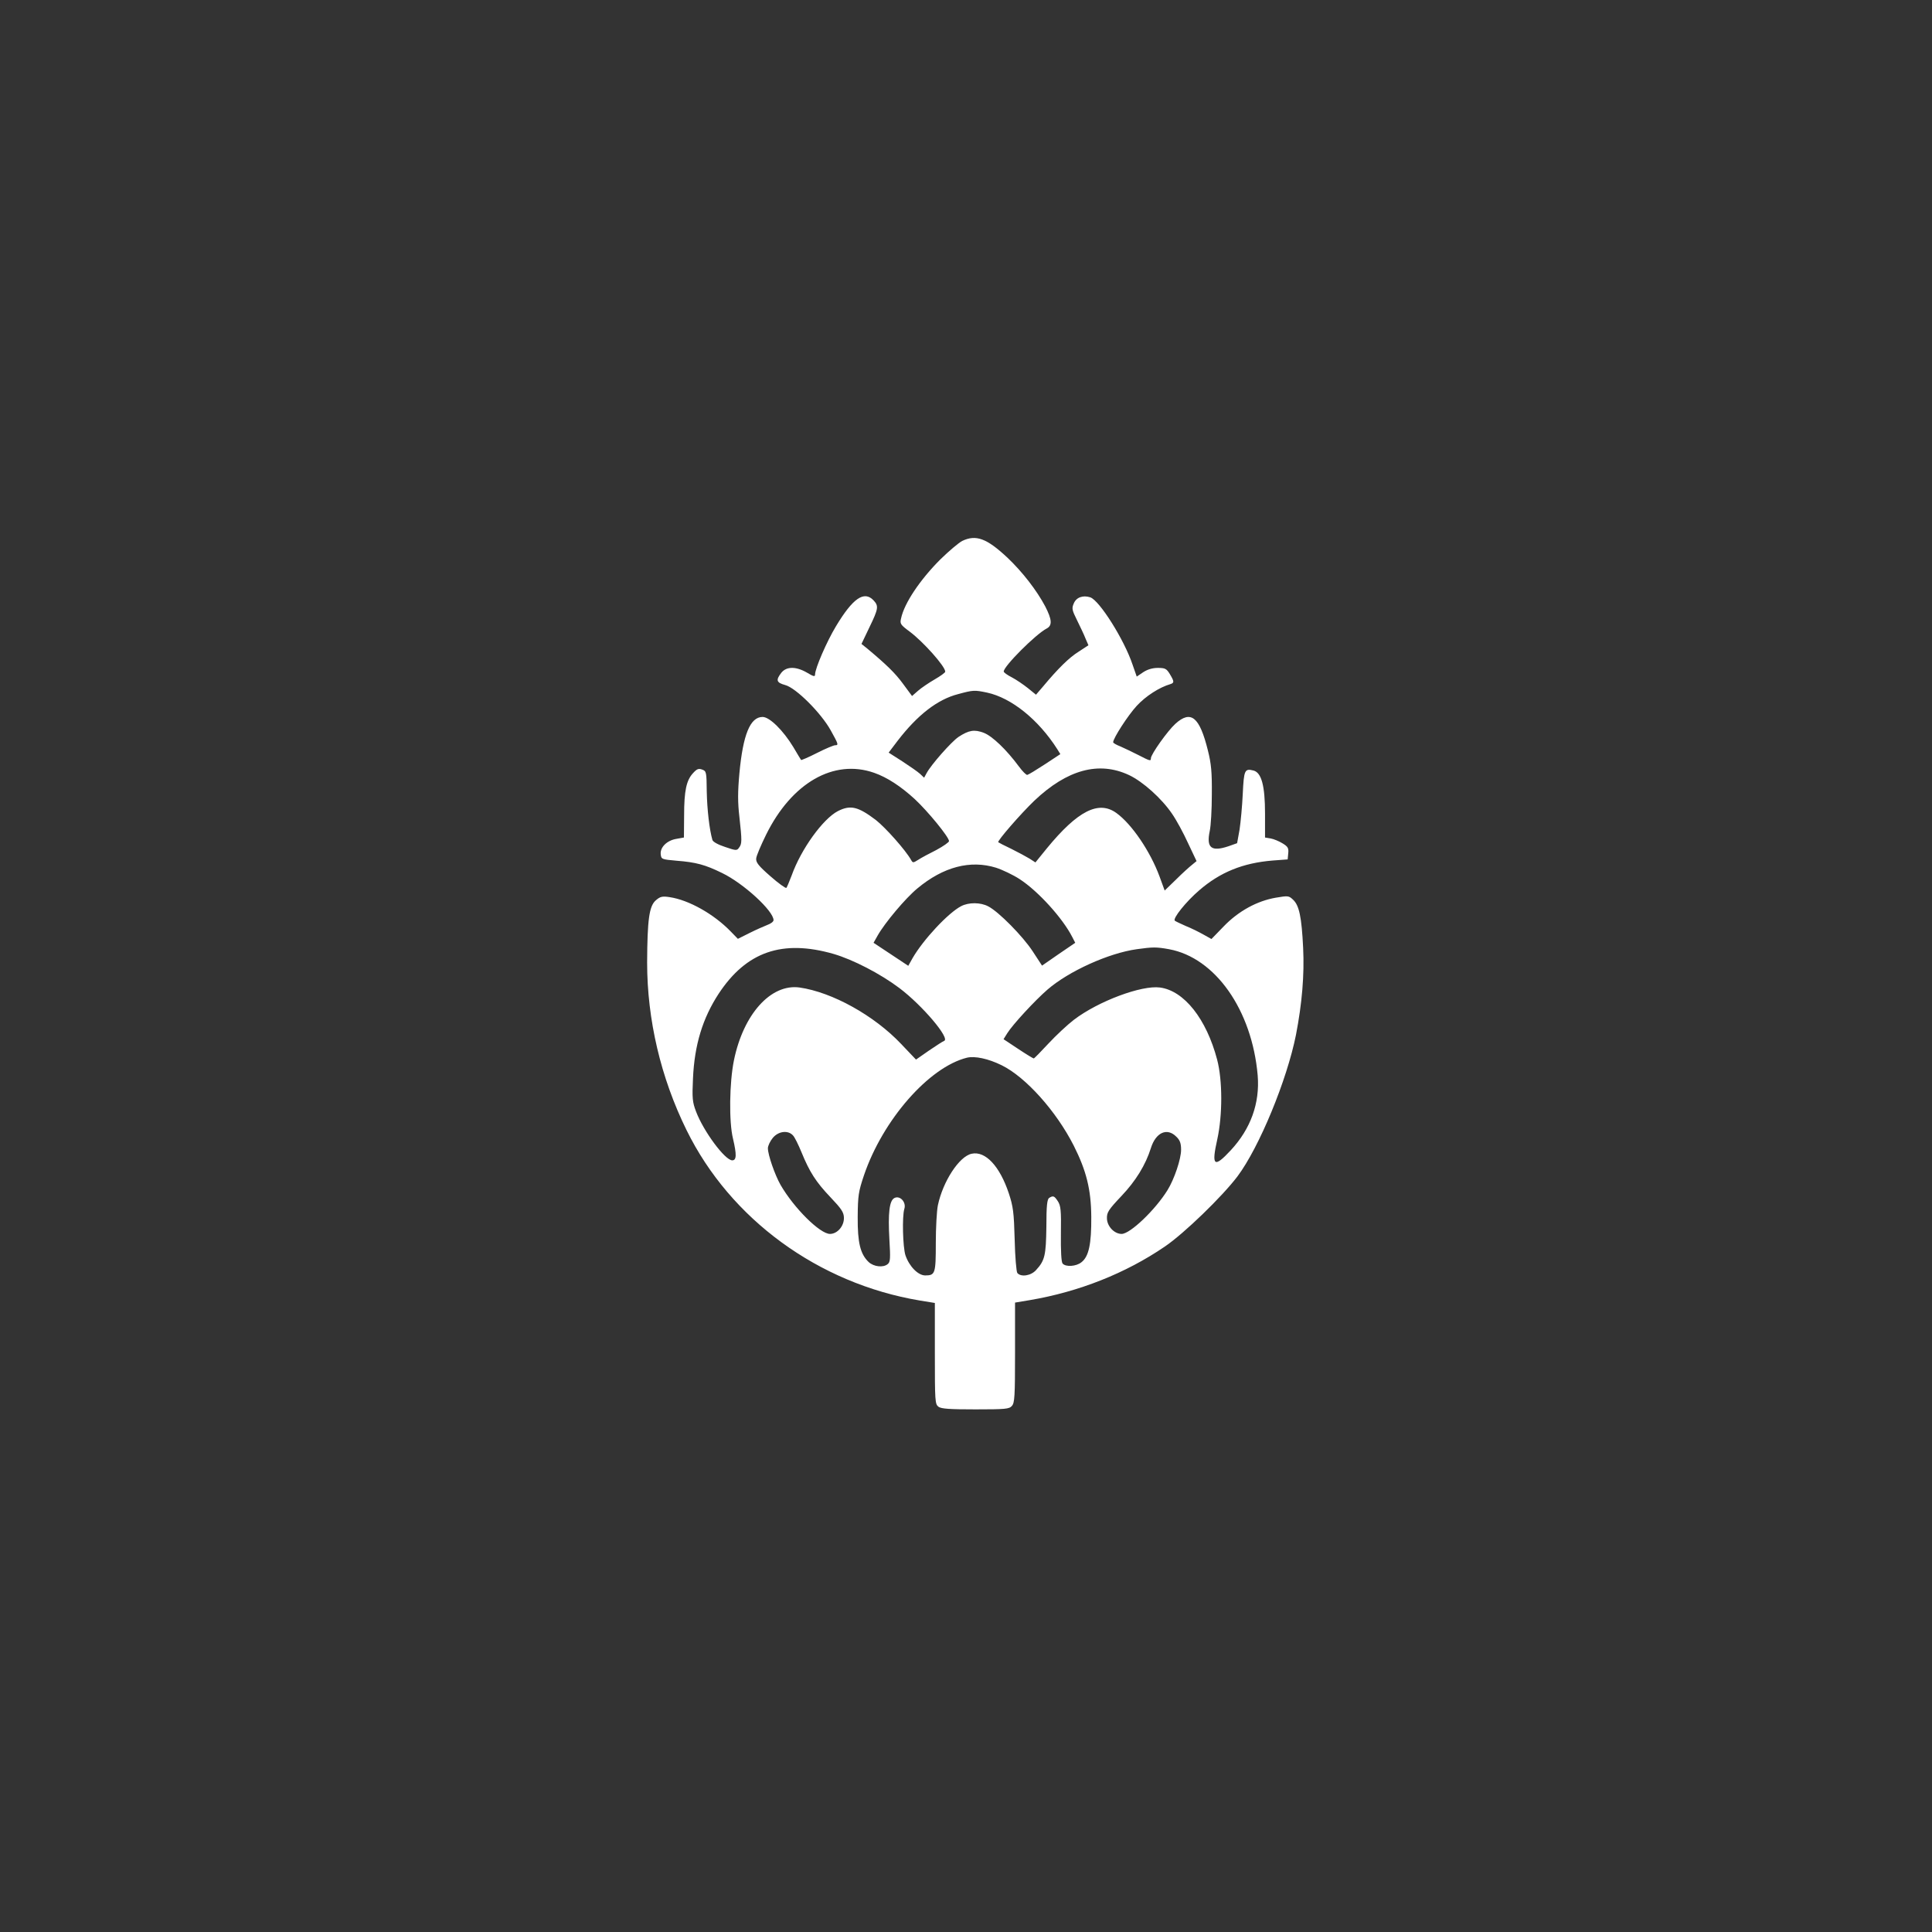 <?xml version="1.0" standalone="no"?>
<!DOCTYPE svg PUBLIC "-//W3C//DTD SVG 20010904//EN"
 "http://www.w3.org/TR/2001/REC-SVG-20010904/DTD/svg10.dtd">
<svg version="1.0" xmlns="http://www.w3.org/2000/svg"
 width="1024pt" height="1024pt" viewBox="0 0 1024 1024"
 preserveAspectRatio="xMidYMid meet">

<rect x="0" y="0" width="1024" height="1024" fill="#333333" stroke="none"/>

<g transform="translate(0,1024) scale(0.1,-0.1)"
fill="#ffffff" stroke="none">
<path d="M5100 7373 c-19 -10 -71 -54 -116 -98 -108 -108 -191 -232 -208 -312
-7 -29 -4 -34 46 -71 72 -54 188 -184 188 -212 0 -5 -25 -23 -56 -41 -31 -18
-71 -45 -88 -60 l-32 -28 -48 65 c-41 56 -86 100 -190 187 l-30 24 42 88 c48
99 50 113 22 143 -50 53 -110 11 -199 -137 -49 -81 -111 -224 -111 -256 0 -13
-8 -11 -43 10 -59 34 -109 33 -136 -1 -30 -39 -26 -52 21 -65 57 -15 190 -148
241 -240 41 -74 43 -79 23 -79 -7 0 -51 -18 -96 -41 -45 -23 -83 -39 -84 -37
-1 1 -20 32 -41 68 -54 89 -126 160 -163 160 -66 0 -104 -94 -123 -299 -9 -99
-9 -154 0 -231 14 -127 14 -142 -2 -163 -11 -16 -16 -16 -74 4 -37 12 -64 27
-67 37 -16 55 -28 161 -30 256 -1 104 -2 109 -24 117 -19 7 -28 4 -48 -18 -36
-38 -48 -94 -48 -225 l-1 -117 -39 -7 c-51 -8 -88 -45 -84 -82 3 -26 5 -27 84
-34 103 -8 151 -21 241 -65 114 -55 273 -201 273 -250 0 -8 -15 -19 -32 -25
-18 -7 -61 -26 -95 -43 l-62 -31 -38 39 c-89 92 -222 167 -324 182 -39 6 -50
3 -73 -17 -35 -30 -45 -102 -46 -330 0 -302 72 -610 209 -888 232 -472 699
-813 1236 -903 l80 -13 0 -268 c0 -253 1 -268 19 -282 15 -11 59 -14 196 -14
159 0 179 2 193 18 15 16 17 51 17 283 l0 265 78 13 c260 44 508 142 716 284
103 70 305 266 385 372 116 155 262 510 310 750 32 166 45 316 38 461 -8 164
-21 225 -53 255 -23 22 -27 22 -92 11 -99 -17 -198 -71 -276 -152 l-65 -67
-43 24 c-23 13 -65 34 -93 45 -27 12 -53 24 -58 28 -13 11 59 101 129 161 111
96 231 145 389 158 l80 6 3 32 c3 28 -2 36 -30 53 -18 11 -46 23 -63 26 l-30
5 0 127 c0 148 -19 217 -61 228 -47 12 -51 3 -57 -123 -3 -65 -11 -150 -17
-190 l-13 -72 -45 -16 c-92 -31 -119 -9 -100 81 6 27 11 114 11 194 1 117 -3
162 -21 233 -44 178 -90 215 -172 141 -41 -37 -130 -162 -130 -183 0 -16 -4
-15 -68 18 -31 16 -74 36 -94 45 -21 8 -38 18 -38 22 0 21 78 142 125 193 48
52 120 98 178 115 22 7 21 14 -3 54 -17 28 -25 32 -63 32 -29 0 -55 -8 -78
-23 l-34 -23 -22 63 c-44 132 -175 340 -224 357 -39 13 -75 0 -88 -33 -11 -25
-9 -35 17 -87 16 -33 37 -76 45 -97 l16 -37 -52 -34 c-50 -31 -109 -89 -189
-185 l-37 -43 -43 35 c-24 19 -62 45 -85 57 -24 12 -43 26 -43 31 0 28 170
198 228 228 30 16 28 47 -8 117 -45 85 -121 183 -200 258 -110 103 -167 124
-240 89z m132 -804 c129 -28 272 -143 372 -300 l16 -26 -82 -54 c-46 -30 -87
-55 -93 -56 -5 -2 -26 19 -45 45 -65 88 -141 161 -186 178 -50 19 -79 14 -134
-22 -38 -26 -145 -147 -169 -192 l-13 -24 -21 20 c-12 11 -55 41 -95 67 l-72
46 47 62 c106 138 212 220 321 248 81 22 87 22 154 8z m-599 -425 c69 -24 142
-72 215 -139 71 -66 182 -202 182 -223 0 -6 -30 -27 -67 -47 -38 -19 -81 -42
-96 -52 -27 -17 -29 -17 -38 -1 -29 52 -135 171 -187 212 -94 71 -134 81 -201
47 -79 -41 -195 -201 -245 -341 -12 -32 -25 -62 -28 -66 -4 -3 -42 24 -85 62
-63 55 -77 73 -75 94 1 14 25 70 52 125 136 276 359 404 573 329z m1351 -12
c74 -35 173 -124 228 -205 23 -33 61 -103 85 -156 l45 -95 -23 -19 c-13 -10
-52 -45 -85 -78 l-61 -59 -27 74 c-49 133 -147 278 -229 337 -94 68 -205 12
-369 -188 l-60 -74 -31 20 c-18 11 -61 34 -97 52 -36 17 -67 33 -69 35 -7 6
119 151 191 220 174 165 342 211 502 136z m-705 -491 c34 -11 91 -38 126 -61
97 -63 227 -206 278 -306 l16 -31 -88 -60 -88 -61 -49 75 c-52 80 -181 211
-236 239 -41 22 -104 22 -144 1 -69 -36 -201 -178 -257 -275 l-23 -41 -92 61
-92 61 22 39 c38 67 147 197 210 249 138 115 281 152 417 110z m-861 -457
c103 -30 248 -105 349 -181 122 -92 271 -268 237 -280 -6 -2 -42 -25 -80 -51
l-69 -48 -79 83 c-143 151 -365 274 -538 299 -152 21 -298 -141 -348 -386 -24
-117 -27 -326 -5 -415 20 -85 19 -115 -4 -115 -38 0 -152 153 -192 259 -19 50
-21 70 -16 176 8 177 51 318 136 448 147 223 337 289 609 211z m1778 25 c245
-45 440 -322 470 -669 12 -147 -37 -283 -143 -397 -89 -96 -103 -83 -71 59 28
128 28 312 -1 422 -57 216 -175 365 -303 382 -97 13 -326 -72 -456 -171 -34
-26 -95 -83 -135 -126 -40 -43 -75 -79 -78 -79 -3 0 -41 23 -83 51 l-77 51 20
32 c28 45 146 173 213 231 112 97 323 193 473 214 86 12 104 12 171 0z m-887
-615 c128 -63 289 -243 382 -426 67 -133 92 -233 93 -378 1 -143 -13 -210 -52
-240 -28 -23 -84 -26 -100 -7 -7 8 -10 68 -9 158 2 124 -1 149 -16 172 -19 29
-25 31 -46 18 -11 -7 -15 -41 -15 -153 -2 -152 -8 -179 -55 -230 -27 -30 -80
-38 -99 -15 -5 6 -12 86 -14 177 -4 145 -8 175 -31 245 -48 144 -124 226 -197
210 -66 -14 -152 -146 -179 -273 -6 -29 -11 -119 -11 -200 0 -162 -3 -172 -56
-172 -38 0 -85 48 -105 107 -14 44 -18 205 -6 245 12 36 -23 74 -53 58 -26
-14 -34 -79 -26 -220 6 -100 5 -119 -9 -130 -24 -20 -74 -14 -101 11 -44 42
-59 102 -58 239 1 113 4 134 33 220 100 295 345 574 546 624 42 10 113 -5 184
-40z m-1106 -372 c9 -9 29 -50 45 -89 43 -105 76 -157 154 -239 58 -61 70 -79
71 -108 1 -45 -35 -86 -74 -86 -53 0 -191 137 -262 260 -30 53 -67 159 -67
194 0 13 12 38 26 55 30 36 81 42 107 13z m2032 -7 c19 -18 25 -35 25 -69 0
-49 -36 -156 -72 -214 -65 -105 -198 -232 -243 -232 -39 0 -77 40 -78 82 -1
32 8 46 77 119 76 80 128 165 156 254 26 83 86 110 135 60z"/>
</g>
</svg>
